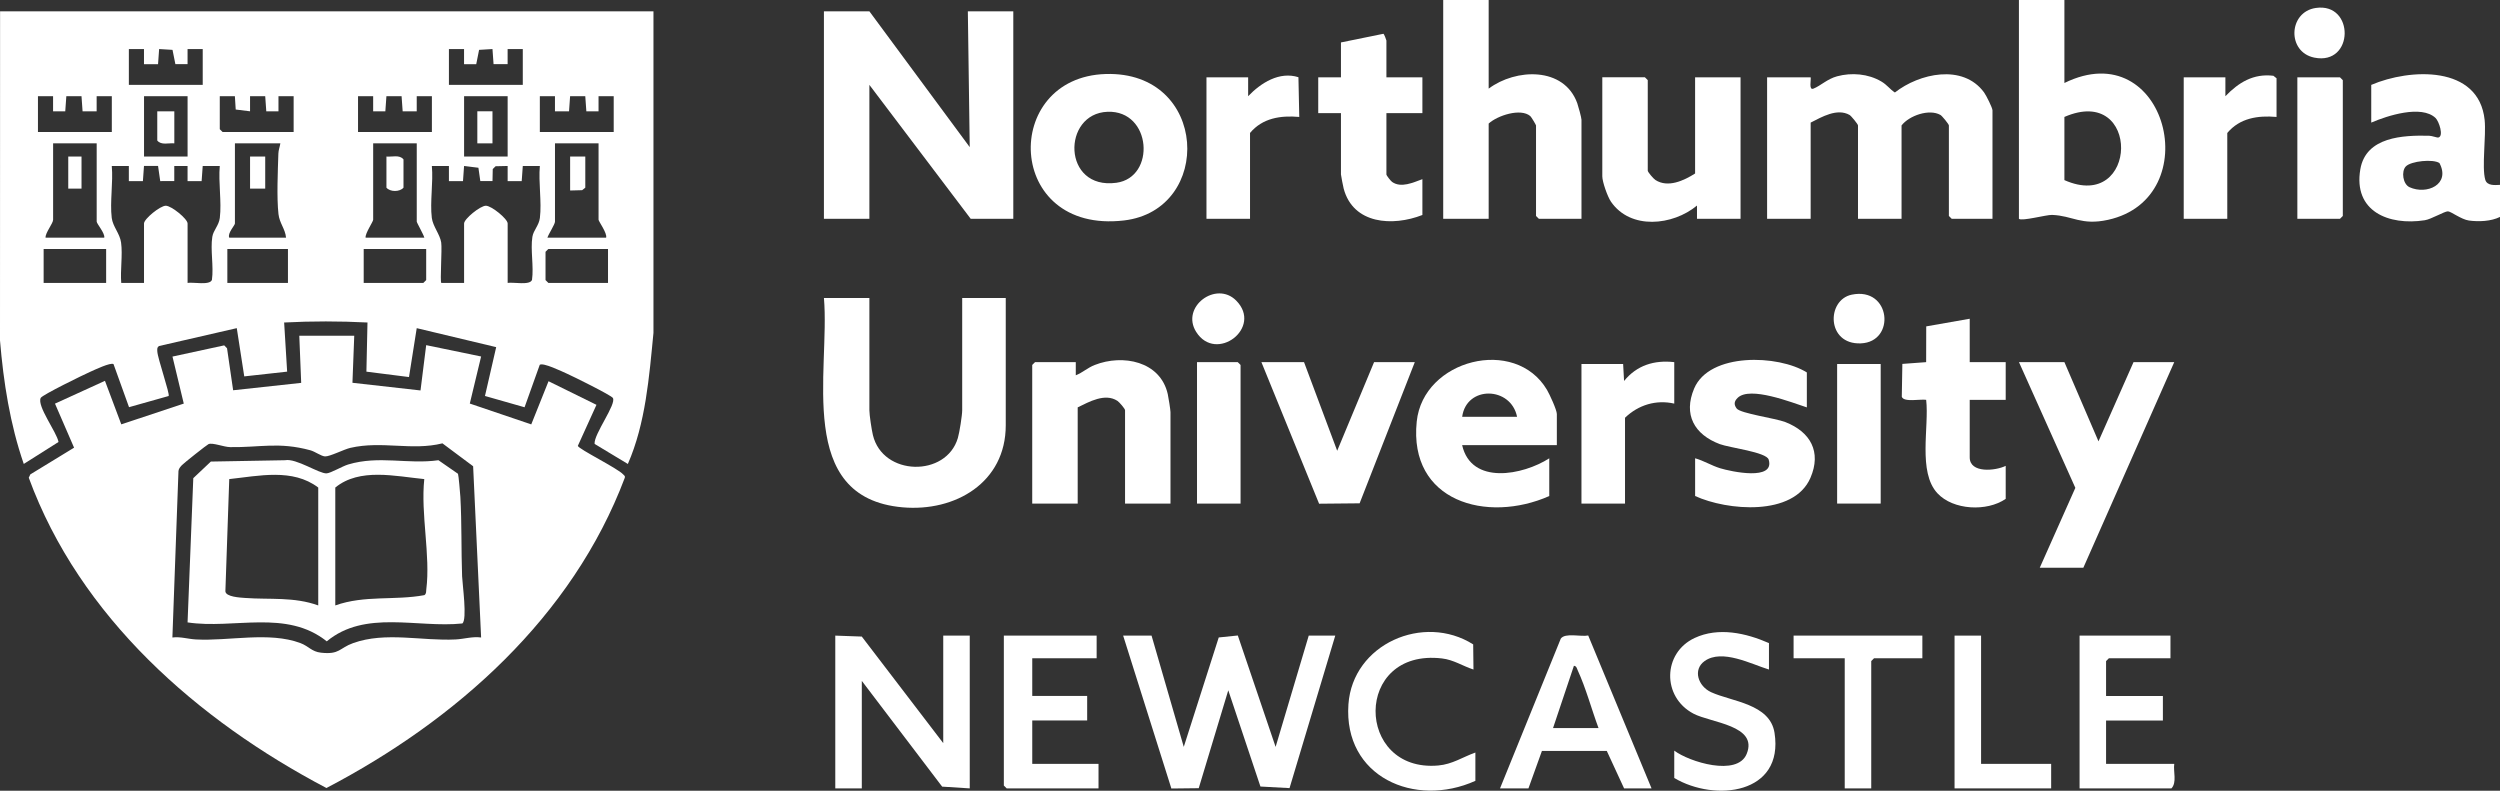 <svg xmlns="http://www.w3.org/2000/svg" width="313" height="99" viewBox="0 0 313 99" fill="none"><rect x="0" y="0" width="313" height="99" fill="#333333" stroke="none"/><path d="M258.463 0V10.39C271.257 4.116 276.438 24.765 263.929 27.522C260.564 28.264 259.492 26.997 256.914 26.907C256.207 26.881 253.109 27.729 252.769 27.393V0H258.461H258.463ZM258.463 14.641V22.55C267.773 26.677 268.081 10.46 258.463 14.641Z" fill="white"></path><path d="M186.381 0V11.098C189.764 8.561 195.81 8.318 197.473 12.922C197.6 13.274 198.002 14.744 198.002 14.995V27.393H192.665L192.31 27.039V15.705C192.31 15.636 191.722 14.643 191.59 14.532C190.381 13.504 187.477 14.465 186.381 15.47V27.395H180.69V0H186.381Z" fill="white"></path><path d="M313 23.142V27.158C311.897 27.713 310.329 27.778 309.109 27.61C308.151 27.478 306.863 26.47 306.482 26.46C306.055 26.447 304.392 27.45 303.579 27.574C299.053 28.274 294.613 26.455 295.512 21.194C296.209 17.114 300.877 16.92 304.12 16.995C304.498 17.003 305.112 17.253 305.278 17.217C305.993 17.062 305.358 15.181 304.931 14.773C303.164 13.088 298.846 14.496 296.88 15.351V10.628C301.713 8.556 310.36 8.127 311.078 15.026C311.283 17.005 310.697 20.956 311.156 22.506C311.386 23.284 312.363 23.176 313.005 23.145L313 23.142ZM301.206 20.84C300.618 21.463 300.84 23.059 301.675 23.439C303.832 24.424 306.837 23.09 305.42 20.416C304.659 19.886 301.851 20.155 301.206 20.84Z" fill="white"></path><path d="M81.814 1.416V41.674C81.273 47.204 80.838 52.977 78.608 58.09L74.445 55.579C74.305 54.403 77.222 50.574 76.729 49.822C76.501 49.473 71.758 47.127 70.992 46.788C70.378 46.517 68.018 45.364 67.577 45.672L65.676 50.99L60.718 49.576L62.122 43.462L52.174 41.085L51.206 47.207L45.874 46.532L46.009 40.377C42.504 40.199 39.069 40.196 35.575 40.377L35.95 46.53L30.58 47.124L29.645 41.083L19.921 43.32C19.646 43.488 19.682 43.734 19.695 44.003C19.734 44.858 21.304 49.367 21.112 49.581L16.154 50.979L14.214 45.589C13.859 45.339 11.828 46.315 11.305 46.545C10.489 46.904 5.285 49.442 5.098 49.819C4.595 50.832 7.111 54.106 7.326 55.336L2.976 58.085C1.256 53.111 0.438 47.871 0 42.625L0.01 1.416H81.814ZM16.133 6.14V10.625H25.381V6.14H23.483V8.031H21.957L21.599 6.243L19.923 6.14L19.788 8.034H18.027V6.14H16.128H16.133ZM56.205 6.14V10.625H65.453V6.14H63.554V8.031H61.793L61.658 6.14L59.982 6.243L59.625 8.034H58.099V6.14H56.2H56.205ZM4.751 12.044V16.53H13.999V12.044H12.1V13.935H10.338L10.204 12.044H8.305L8.17 13.938H6.645V12.044H4.746H4.751ZM23.485 12.044H18.032V19.599H23.485V12.044ZM27.516 12.044V16.176L27.871 16.53H36.764V12.044H34.865V13.935H33.339L33.205 12.044H31.306V13.935L29.511 13.713L29.407 12.044H27.508H27.516ZM44.825 12.044V16.53H54.073V12.044H52.174V13.935H50.413L50.278 12.044H48.379L48.245 13.938H46.719V12.044H44.82H44.825ZM63.557 12.044H58.104V19.599H63.557V12.044ZM67.588 12.044V16.53H76.836V12.044H74.937V13.935H73.411L73.276 12.044H71.377L71.243 13.938H69.481V12.044H67.582H67.588ZM12.103 17.946H6.65V27.509C6.65 27.974 5.665 29.137 5.702 29.752H13.053C13.17 29.217 12.105 28.01 12.105 27.744V17.946H12.103ZM35.103 17.946H29.412V27.982C29.412 28.207 28.454 29.207 28.7 29.752H35.813C35.712 28.654 34.995 27.951 34.865 26.801C34.632 24.734 34.785 21.403 34.852 19.233C34.865 18.778 35.036 18.382 35.101 17.946H35.103ZM52.174 17.946H46.721V27.509C46.721 27.757 45.693 29.235 45.773 29.752H53.125C53.047 29.393 52.177 27.881 52.177 27.744V17.946H52.174ZM74.937 17.946H69.484V27.744C69.484 28.083 68.673 29.308 68.536 29.752H75.888C76.043 29.191 74.939 27.716 74.939 27.509V17.946H74.937ZM18.03 35.421V27.982C18.03 27.406 20.055 25.757 20.757 25.757C21.459 25.757 23.485 27.403 23.485 27.982V35.421C24.156 35.292 26.293 35.767 26.534 35.034C26.77 33.346 26.324 31.284 26.581 29.651C26.71 28.827 27.402 28.24 27.521 27.282C27.767 25.282 27.327 22.832 27.516 20.78H25.379L25.244 22.674H23.483V20.78H21.819V22.672L20.061 22.674L19.788 20.778H18.027L17.892 22.674H16.131V20.78H13.994C14.183 22.832 13.745 25.282 13.989 27.282C14.123 28.372 15.004 29.23 15.159 30.367C15.374 31.938 15.045 33.816 15.18 35.424H18.027L18.03 35.421ZM58.104 35.421V27.982C58.104 27.406 60.13 25.757 60.832 25.757C61.534 25.757 63.559 27.403 63.559 27.982V35.421C64.23 35.292 66.368 35.767 66.609 35.034C66.844 33.346 66.399 31.284 66.655 29.651C66.785 28.827 67.476 28.24 67.595 27.282C67.841 25.282 67.401 22.832 67.59 20.78H65.453L65.318 22.674H63.557V20.78L62.047 20.814L61.692 21.168L61.661 22.672H60.135L59.897 21.003L58.101 20.78L57.967 22.674H56.205V20.78H54.068C54.26 22.829 53.817 25.287 54.063 27.282C54.192 28.323 55.089 29.364 55.239 30.359C55.366 31.189 55.073 35.243 55.252 35.424H58.099L58.104 35.421ZM13.289 31.171H5.463V35.421H13.289V31.171ZM36.051 31.171H28.464V35.421H36.051V31.171ZM53.361 31.171H45.535V35.421H53.003L53.358 35.067V31.171H53.361ZM76.123 31.171H68.655L68.3 31.524V35.067L68.655 35.421H76.123V31.171Z" fill="white"></path><path d="M44.351 42.034L44.126 47.925L52.648 48.884L53.358 43.212L60.236 44.633L58.819 50.525L66.513 53.134L68.676 47.729L74.678 50.685L72.344 55.822C72.44 56.227 77.335 58.633 78.019 59.393C78.136 59.522 78.297 59.587 78.227 59.811C71.657 77.251 57.099 90.173 40.87 98.659C24.731 90.176 9.997 77.264 3.601 59.809L3.798 59.393L9.274 56.049L6.883 50.535L13.141 47.68L15.185 53.129L23.008 50.53L21.594 44.643L28.07 43.24L28.425 43.602L29.189 48.861L37.709 47.935L37.471 42.031H44.346L44.351 42.034ZM59.236 58.375L55.392 55.507C51.581 56.462 47.825 55.16 43.867 56.072C43.059 56.258 41.279 57.178 40.691 57.142C40.194 57.111 39.455 56.535 38.841 56.37C34.886 55.302 32.575 56.036 28.814 55.979C28.003 55.966 26.617 55.385 26.104 55.605C25.91 55.687 23.006 57.987 22.788 58.225C22.584 58.452 22.387 58.641 22.345 58.964L21.584 79.814C22.596 79.685 23.545 80.008 24.537 80.059C28.681 80.282 33.671 79.049 37.6 80.509C38.647 80.899 39.015 81.587 40.183 81.716C42.546 81.977 42.452 81.145 44.222 80.512C48.281 79.059 52.838 80.274 57.044 80.059C58.112 80.005 59.145 79.664 60.236 79.814L59.236 58.375Z" fill="white"></path><path d="M108.846 1.416L121.41 18.419L121.174 1.416H126.865V27.393H121.531L108.846 10.625V27.393H103.155V1.416H108.846Z" fill="white"></path><path d="M249.453 27.393H244.355L244 27.039V15.705C244 15.553 243.148 14.509 242.946 14.393C241.542 13.592 239.029 14.47 238.074 15.705V27.395H232.621V15.705C232.621 15.553 231.768 14.509 231.566 14.393C230.009 13.506 228.077 14.649 226.694 15.351V27.395H221.241V9.682H226.694C226.771 9.984 226.424 11.344 227.046 11.096C227.942 10.739 228.782 9.881 230.004 9.553C231.823 9.062 233.898 9.23 235.54 10.201C236.289 10.643 236.574 11.142 237.239 11.581C240.286 9.186 245.746 7.956 248.399 11.563C248.669 11.93 249.459 13.506 249.459 13.814V27.393H249.453Z" fill="white"></path><path d="M108.846 37.31V51.359C108.846 51.956 109.128 53.809 109.286 54.465C110.519 59.641 118.475 59.77 119.925 54.835C120.125 54.16 120.467 52 120.467 51.359V37.31H125.92V53.248C125.92 60.419 119.586 64.101 113.001 63.517C99.52 62.323 103.937 46.455 103.157 37.31H108.848H108.846Z" fill="white"></path><path d="M144.175 79.579L148.208 93.509L152.586 79.809L154.974 79.563L159.707 93.512L163.854 79.579H167.175L161.45 98.672L157.806 98.473L153.78 86.424L150.081 98.682L146.656 98.721L140.618 79.579H144.175Z" fill="white"></path><path d="M138.444 9.266C151.314 8.886 151.946 26.292 140.711 27.602C125.824 29.336 125.326 9.656 138.444 9.266ZM138.665 13.995C132.94 14.209 132.979 23.804 139.768 22.884C144.744 22.209 144.198 13.788 138.665 13.995Z" fill="white"></path><path d="M212.226 21.724V9.68H217.917V27.39H212.464V25.736C209.441 28.245 204.141 28.817 201.691 25.248C201.263 24.625 200.608 22.767 200.608 22.075V9.677H205.944L206.299 10.031V21.364C206.299 21.55 207.022 22.385 207.258 22.535C208.833 23.553 210.843 22.602 212.229 21.718L212.226 21.724Z" fill="white"></path><path d="M146.547 63.049H140.856V51.359C140.856 51.173 140.133 50.339 139.898 50.186C138.341 49.178 136.364 50.305 134.927 51.003V63.047H129.235V45.69L129.59 45.336H134.688V46.987C135.546 46.651 136.157 46.047 137.064 45.693C140.574 44.315 145.27 45.22 146.203 49.336C146.286 49.698 146.545 51.323 146.545 51.594V63.047L146.547 63.049Z" fill="white"></path><path d="M194.917 55.729H183.06C184.205 60.778 190.679 59.493 193.968 57.382V62.106C186.14 65.558 176.346 62.788 177.374 52.78C178.172 45.016 189.694 42.07 193.683 48.811C194.007 49.357 194.917 51.331 194.917 51.835V55.731V55.729ZM189.938 52.186C189.171 48.364 183.596 48.243 183.063 52.186H189.938Z" fill="white"></path><path d="M258.463 45.338L262.73 55.256L267.118 45.338H272.216L260.836 71.077H255.38L259.833 61.08L252.774 45.338H258.463Z" fill="white"></path><path d="M226.217 51.005C224.36 50.406 219.088 48.302 217.552 49.812C217.117 50.24 217.055 50.636 217.428 51.14C217.897 51.775 222.285 52.357 223.536 52.848C226.67 54.078 228.074 56.574 226.665 59.832C224.564 64.687 216.228 63.938 212.229 62.101V57.377C213.306 57.677 214.291 58.297 215.363 58.625C216.715 59.039 222.254 60.243 221.438 57.543C221.153 56.597 216.542 56.065 215.314 55.602C212.13 54.403 210.724 51.91 212.109 48.638C214.024 44.114 222.65 44.393 226.217 46.631V51V51.005Z" fill="white"></path><path d="M118.094 93.039V79.579H121.412V98.706L117.957 98.486L107.898 85.246V98.706H104.577V79.579L107.895 79.698L118.094 93.039Z" fill="white"></path><path d="M167.888 5.313L173.203 4.23C173.289 4.243 173.579 5.023 173.579 5.075V9.68H178.084V14.165H173.579V21.84C173.579 21.972 174.115 22.654 174.294 22.78C175.418 23.569 176.926 22.853 178.084 22.431V26.917C174.372 28.369 169.432 28.085 168.23 23.625C168.17 23.403 167.888 21.948 167.888 21.84V14.165H165.043V9.68H167.888V5.31V5.313Z" fill="white"></path><path d="M246.609 39.907V45.339H251.114V50.062H246.609V57.264C246.609 59.289 249.834 58.953 251.114 58.326V62.457C248.764 64.083 244.537 63.879 242.568 61.76C240.086 59.09 241.55 53.447 241.156 50.059C240.485 49.933 238.346 50.406 238.105 49.674L238.175 45.561L241.154 45.341L241.164 40.863L246.607 39.907H246.609Z" fill="white"></path><path d="M163.264 45.338L167.416 56.437L172.035 45.338H177.133L170.224 63.015L165.15 63.065L157.927 45.338H163.264Z" fill="white"></path><path d="M187.803 98.705L195.411 79.954C195.96 79.191 197.932 79.749 198.844 79.563L206.773 98.705H203.335L201.17 94.016H193.049L191.362 98.705H187.806H187.803ZM200.134 91.15C199.279 88.853 198.554 86.139 197.535 83.938C197.427 83.705 197.39 83.385 197.054 83.357L194.442 91.15H200.134Z" fill="white"></path><path d="M137.299 79.579V82.411H129.238V87.134H136.113V90.204H129.238V95.636H137.535V98.706H126.036L125.681 98.352V79.579H137.299Z" fill="white"></path><path d="M271.742 79.579V82.413H264.035L263.68 82.767V87.137H270.794V90.207H263.68V95.638H272.216C272.078 96.618 272.573 97.959 271.861 98.708H260.362V79.581H271.744L271.742 79.579Z" fill="white"></path><path d="M221.474 80.522V83.827C219.264 83.152 215.604 81.204 213.415 82.767C211.913 83.842 212.594 85.909 214.236 86.664C216.811 87.847 221.598 88.098 222.171 91.749C223.375 99.439 214.718 100.437 209.617 97.403V93.979C211.495 95.395 217.513 97.258 218.684 94.39C220.15 90.801 214.208 90.504 212.016 89.346C208.061 87.258 208.162 81.744 212.172 79.873C215.156 78.481 218.606 79.256 221.474 80.517V80.522Z" fill="white"></path><path d="M285.02 14.641C282.673 14.437 280.422 14.78 278.855 16.648V27.393H273.402V9.682H278.619V12.044C280.277 10.328 282.117 9.186 284.629 9.486L285.023 9.801V14.641H285.02Z" fill="white"></path><path d="M156.267 9.682V12.044C157.868 10.372 160.178 8.91 162.564 9.667L162.668 14.641C160.321 14.434 158.067 14.778 156.503 16.646V27.39H151.05V9.682H156.267Z" fill="white"></path><path d="M209.617 45.339V50.532C207.351 50.016 205.131 50.687 203.452 52.302V63.047H197.999V45.574H203.216L203.333 47.698C204.931 45.731 207.107 45.059 209.617 45.339Z" fill="white"></path><path d="M184.72 97.76C177.12 101.189 168.193 97.251 168.823 88.186C169.349 80.623 178.239 76.749 184.443 80.677L184.479 83.827C183.143 83.393 181.998 82.607 180.542 82.437C169.411 81.127 169.644 96.749 180.065 95.84C181.842 95.685 183.109 94.791 184.718 94.217V97.76H184.72Z" fill="white"></path><path d="M287.629 27.393V9.682H292.965L293.32 10.036V27.039L292.965 27.393H287.629Z" fill="white"></path><path d="M240.68 79.579V82.411H234.633L234.279 82.765V98.706H230.96V82.411H224.557V79.579H240.68Z" fill="white"></path><path d="M155.319 63.049H149.866V45.338H154.964L155.319 45.692V63.049Z" fill="white"></path><path d="M235.462 45.574H230.009V63.047H235.462V45.574Z" fill="white"></path><path d="M248.031 79.579V95.636H256.805V98.706H244.71V79.579H248.031Z" fill="white"></path><path d="M289.942 0.995C294.82 0.287 294.753 8.227 289.751 7.214C286.308 6.519 286.494 1.494 289.942 0.995Z" fill="white"></path><path d="M231.843 36.891C236.742 35.884 237.39 42.809 232.978 42.99C228.67 43.168 228.644 37.55 231.843 36.891Z" fill="white"></path><path d="M154.764 37.625C158.15 41.031 152.236 45.501 149.757 41.548C147.796 38.419 152.259 35.106 154.764 37.625Z" fill="white"></path><path d="M10.206 19.599H8.546V23.615H10.206V19.599Z" fill="white"></path><path d="M33.205 19.599H31.308V23.615H33.205V19.599Z" fill="white"></path><path d="M73.279 19.599V23.496L72.885 23.811L71.38 23.85V19.599H73.279Z" fill="white"></path><path d="M48.382 19.6C49.097 19.667 50.011 19.336 50.517 19.954V23.496C50.042 24.047 48.856 24.047 48.382 23.496V19.6Z" fill="white"></path><path d="M61.658 13.933H59.762V17.948H61.658V13.933Z" fill="white"></path><path d="M21.825 13.933V17.948C21.11 17.881 20.195 18.212 19.69 17.594V13.935H21.825V13.933Z" fill="white"></path><path d="M57.34 59.318C57.412 59.444 57.614 61.785 57.638 62.212C57.822 65.504 57.739 68.85 57.855 72.15C57.889 73.114 58.524 77.612 57.881 78.059C52.255 78.648 45.711 76.31 40.911 80.297C35.867 76.248 29.275 78.803 23.483 77.925L24.2 59.865L26.399 57.788L35.691 57.62C37.085 57.349 39.973 59.328 40.893 59.266C41.416 59.232 42.859 58.372 43.587 58.155C47.465 56.992 51.04 58.165 54.892 57.62L57.34 59.318ZM39.844 75.801V61.041C36.632 58.602 32.401 59.587 28.702 59.982L28.218 74.031C28.265 74.734 30.08 74.819 30.705 74.865C33.767 75.088 36.813 74.703 39.844 75.801ZM41.978 61.041V75.801C45.647 74.488 49.418 75.204 53.133 74.511C53.392 74.336 53.34 74.064 53.371 73.806C53.915 69.517 52.654 64.377 53.12 59.982C49.498 59.63 45.03 58.54 41.978 61.041Z" fill="white"></path></svg>